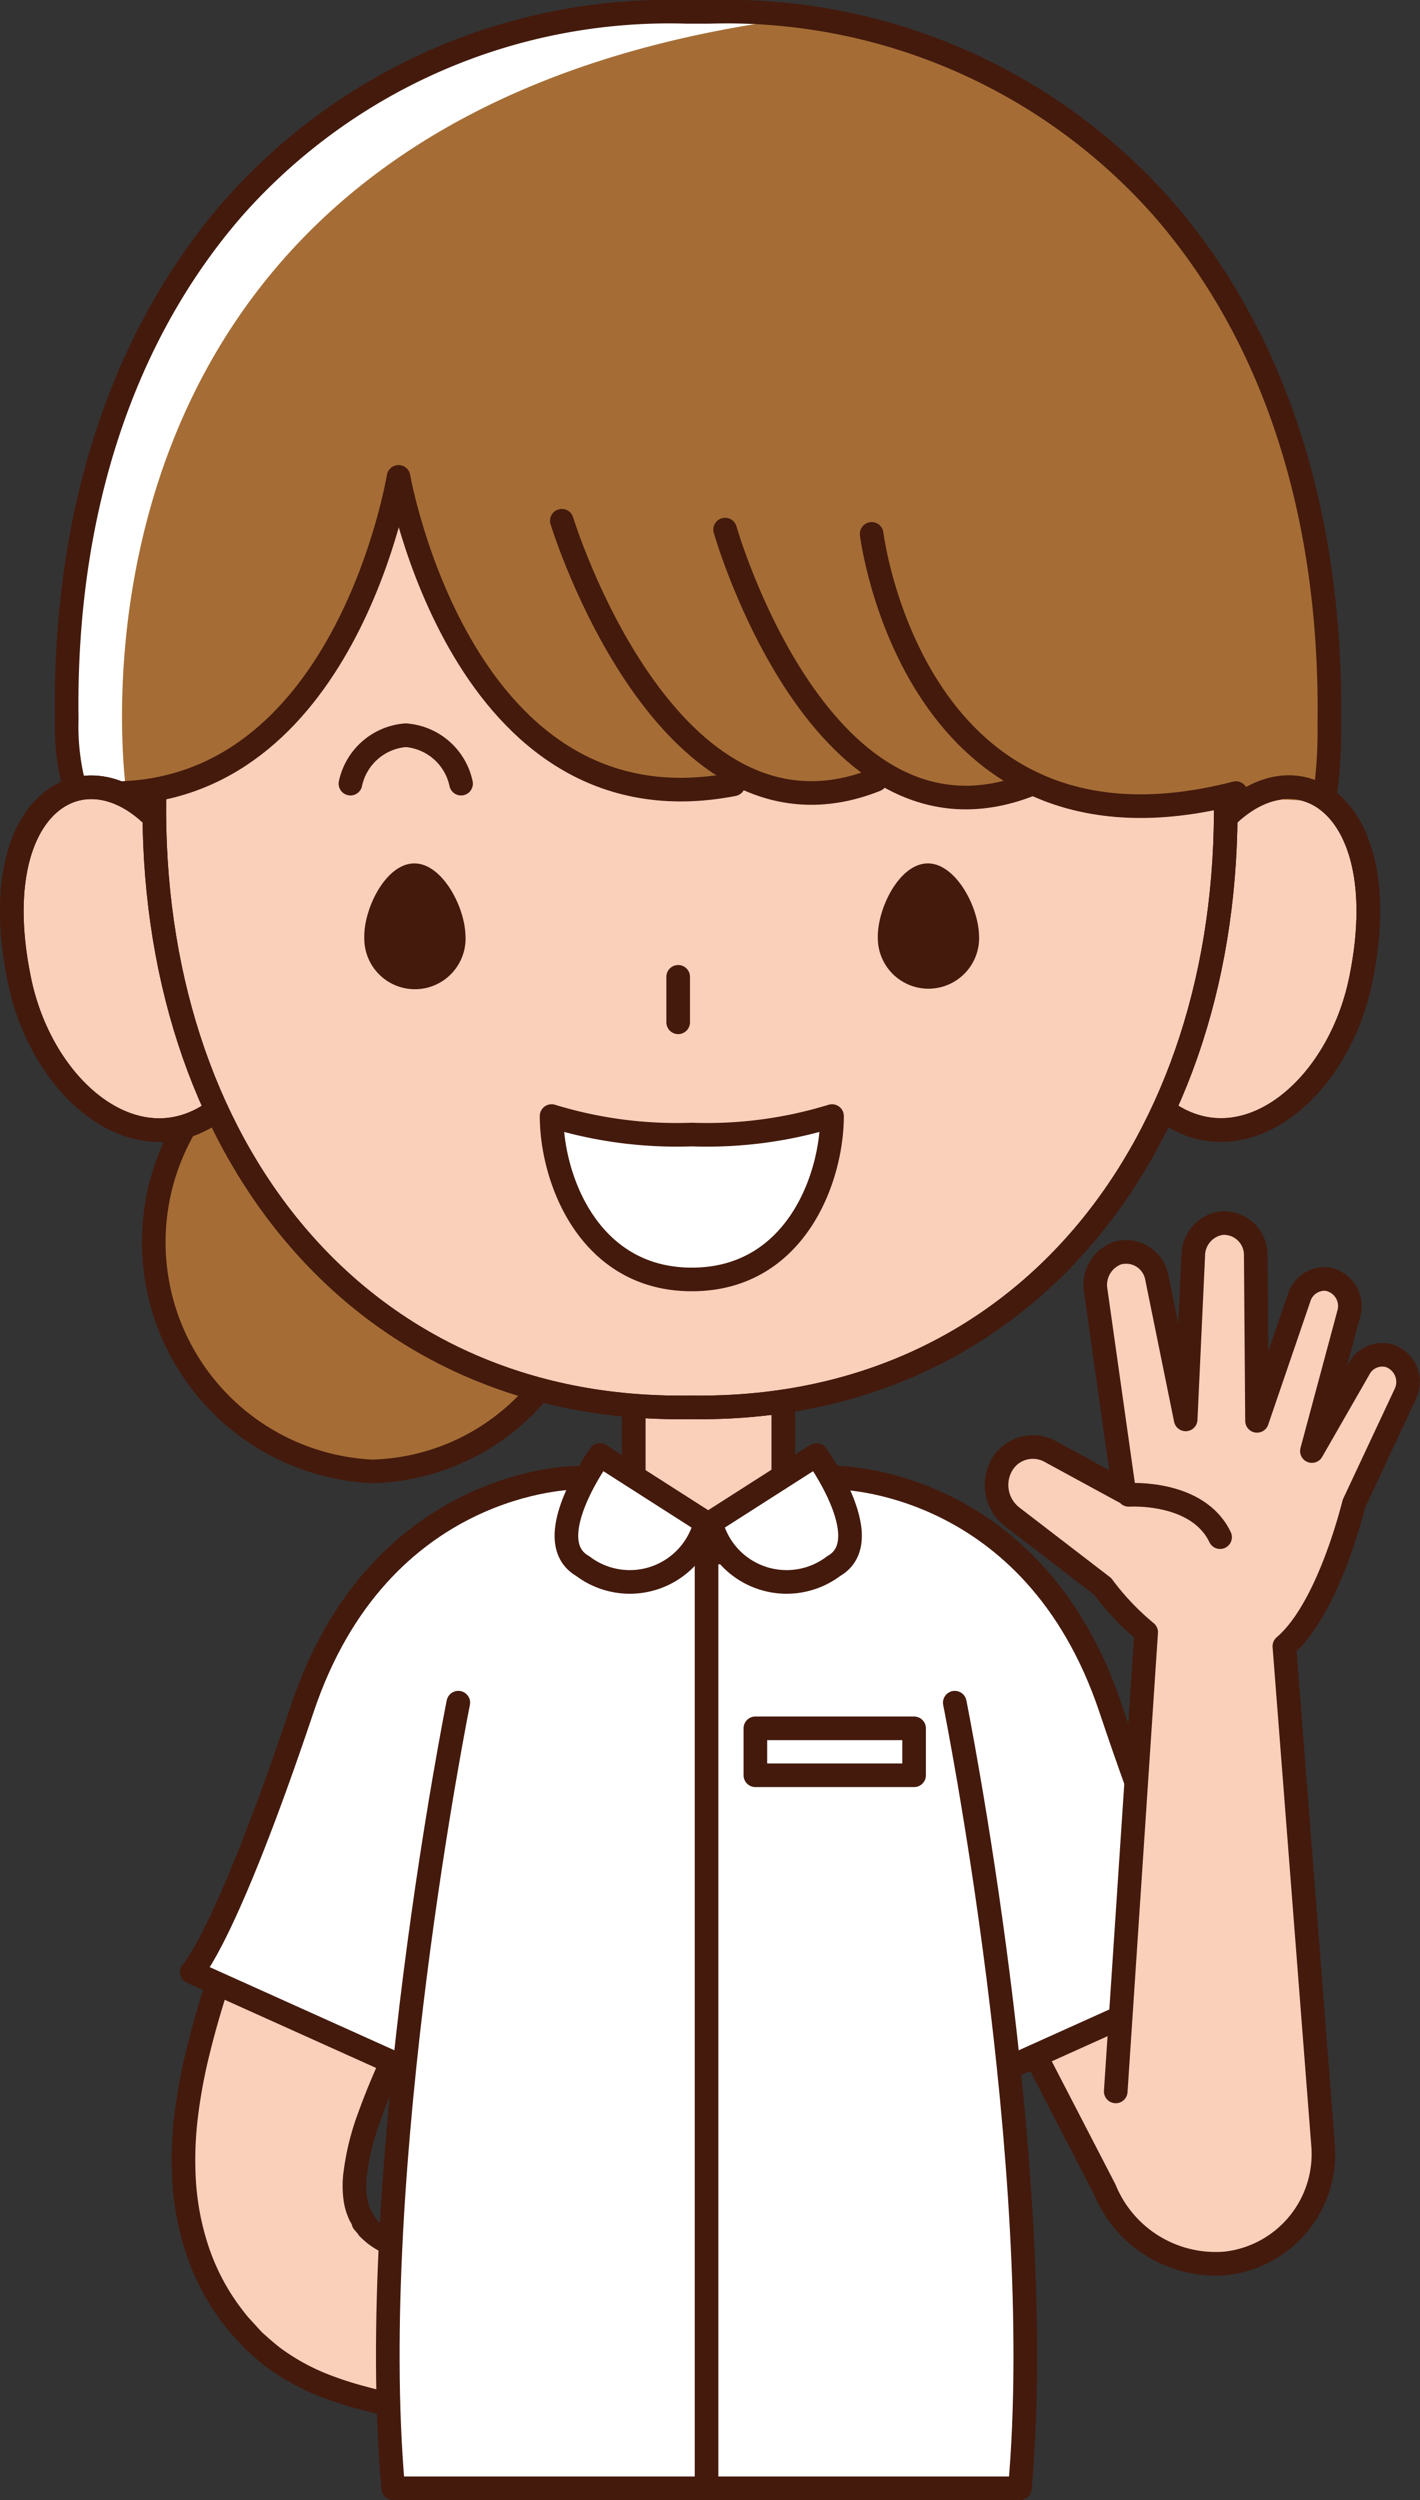 <svg xmlns="http://www.w3.org/2000/svg" xmlns:xlink="http://www.w3.org/1999/xlink" width="35.941" height="63.259" viewBox="0 0 35.941 63.259">
  <rect x="0" y="0" width="35.941" height="63.259" fill="#333333" stroke="none"/>
  <defs>
    <clipPath id="clip-path">
      <rect id="長方形_425" data-name="長方形 425" width="35.941" height="63.259" transform="translate(0 0.001)" fill="none"/>
    </clipPath>
  </defs>
  <g id="img_staff" transform="translate(0 0)">
    <g id="グループ_111" data-name="グループ 111" clip-path="url(#clip-path)">
      <path id="パス_346" data-name="パス 346" d="M26.1,51.825,29.633,50.8l-.5,6.007a18.507,18.507,0,0,1-3.03-4.986" fill="#fbd0bb"/>
      <path id="パス_347" data-name="パス 347" d="M10.881,50.1s-.33.707-.826,1.767c-.232.5-.482,1.068-.686,1.633a6.429,6.429,0,0,0-.386,1.563,2.5,2.5,0,0,0,.008.561,1.427,1.427,0,0,0,.131.437c.02.034.039.069.057.106s.048.069.07.106l0,.007,0,0v0c.047.05-.063-.066-.051-.053l.022.024.042.049.07.08-.008,0s-.005,0,0,0l.016.016a1.621,1.621,0,0,0,.377.283,4.7,4.7,0,0,0,.534.256c.183.077.36.144.515.2l.512.193a1.912,1.912,0,0,1,1.082,2.414,1.787,1.787,0,0,1-2.091,1.2l-.045-.011-.483-.116c-.161-.038-.369-.088-.624-.158a8.742,8.742,0,0,1-.915-.3A5.622,5.622,0,0,1,7,59.709l-.082-.059-.1-.079c-.066-.055-.132-.111-.2-.169l-.112-.1-.049-.043-.024-.022-.086-.09c-.091-.1-.182-.2-.273-.3s-.175-.218-.262-.331a5.783,5.783,0,0,1-.825-1.607,6.844,6.844,0,0,1-.33-1.765,9.225,9.225,0,0,1,.056-1.615,13.638,13.638,0,0,1,.246-1.394c.2-.856.427-1.584.62-2.18.374-1.13.624-1.883.624-1.883l.007-.021a2.507,2.507,0,0,1,3.227-1.64A2.694,2.694,0,0,1,11,49.8a3.135,3.135,0,0,1-.119.3" fill="#fbd0bb"/>
      <path id="パス_348" data-name="パス 348" d="M10.881,50.1s-.33.707-.826,1.767c-.232.5-.482,1.068-.686,1.633a6.429,6.429,0,0,0-.386,1.563,2.5,2.5,0,0,0,.008.561,1.427,1.427,0,0,0,.131.437c.02.034.039.069.057.106s.048.069.07.106l0,.007,0,0v0c.047.05-.063-.066-.051-.053l.022.024.042.049.07.08-.008,0s-.005,0,0,0l.016.016a1.621,1.621,0,0,0,.377.283,4.7,4.7,0,0,0,.534.256c.183.077.36.144.515.2l.512.193a1.912,1.912,0,0,1,1.082,2.414,1.787,1.787,0,0,1-2.091,1.2l-.045-.011-.483-.116c-.161-.038-.369-.088-.624-.158a8.742,8.742,0,0,1-.915-.3A5.622,5.622,0,0,1,7,59.709l-.082-.059-.1-.079c-.066-.055-.132-.111-.2-.169l-.112-.1-.049-.043-.024-.022-.086-.09c-.091-.1-.182-.2-.273-.3s-.175-.218-.262-.331a5.783,5.783,0,0,1-.825-1.607,6.844,6.844,0,0,1-.33-1.765,9.225,9.225,0,0,1,.056-1.615,13.638,13.638,0,0,1,.246-1.394c.2-.856.427-1.584.62-2.18.374-1.13.624-1.883.624-1.883l.007-.021a2.507,2.507,0,0,1,3.227-1.64A2.694,2.694,0,0,1,11,49.8,3.135,3.135,0,0,1,10.881,50.1Z" fill="none" stroke="#441a0d" stroke-linecap="round" stroke-linejoin="round" stroke-width="0.598"/>
      <path id="パス_349" data-name="パス 349" d="M25.641,52.269,30.913,49.9s-.847-.84-2.8-6.674-6.925-5.834-6.925-5.834h-6.6s-4.968,0-6.925,5.834-2.8,6.674-2.8,6.674l5.272,2.372.183-.611a60.268,60.268,0,0,0-.354,11.3H25.814a60.267,60.267,0,0,0-.354-11.294Z" fill="#fff"/>
      <path id="パス_350" data-name="パス 350" d="M14.944,31.43a5.67,5.67,0,0,1-5.53,5.8,5.807,5.807,0,0,1,0-11.6,5.67,5.67,0,0,1,5.53,5.8" fill="#a56d35"/>
      <path id="パス_351" data-name="パス 351" d="M14.944,31.43a5.67,5.67,0,0,1-5.53,5.8,5.807,5.807,0,0,1,0-11.6A5.67,5.67,0,0,1,14.944,31.43Z" fill="none" stroke="#441a0d" stroke-linecap="round" stroke-linejoin="round" stroke-width="0.598"/>
      <path id="パス_352" data-name="パス 352" d="M1.849,19.77a5.941,5.941,0,0,1-.16-1.573c-.076-5.179,1.39-9.7,4.239-12.957A14.727,14.727,0,0,1,17.381.3h.574a14.725,14.725,0,0,1,11.451,4.94c2.849,3.254,4.315,7.779,4.24,13.086a11.565,11.565,0,0,1-.115,1.826Z" fill="#fff"/>
      <rect id="長方形_421" data-name="長方形 421" width="3.785" height="4.927" transform="translate(16.041 34.354)" fill="#fbd0bb"/>
      <rect id="長方形_422" data-name="長方形 422" width="3.785" height="4.927" transform="translate(16.041 34.354)" fill="none" stroke="#441a0d" stroke-linecap="round" stroke-linejoin="round" stroke-width="0.598"/>
      <path id="パス_353" data-name="パス 353" d="M30.132,21.951c1.823-3.6,5.35-2.269,4.313,2.822-.6,2.97-3.251,4.992-5.288,3.066Z" fill="#fbd0bb"/>
      <path id="パス_354" data-name="パス 354" d="M30.132,21.951c1.823-3.6,5.35-2.269,4.313,2.822-.6,2.97-3.251,4.992-5.288,3.066Z" fill="none" stroke="#441a0d" stroke-linecap="round" stroke-linejoin="round" stroke-width="0.598"/>
      <path id="パス_355" data-name="パス 355" d="M4.8,21.951C2.977,18.352-.55,19.682.487,24.773c.6,2.97,3.25,4.992,5.286,3.066Z" fill="#fbd0bb"/>
      <path id="パス_356" data-name="パス 356" d="M4.8,21.951C2.977,18.352-.55,19.682.487,24.773c.6,2.97,3.25,4.992,5.286,3.066Z" fill="none" stroke="#441a0d" stroke-linecap="round" stroke-linejoin="round" stroke-width="0.598"/>
      <path id="パス_357" data-name="パス 357" d="M31.022,20.147c.135,8.827-5.141,15.6-13.556,15.462-8.417.142-13.692-6.634-13.558-15.462C3.774,11.32,9.049,5.786,17.466,5.928c8.415-.142,13.691,5.392,13.556,14.219" fill="#fbd0bb"/>
      <path id="パス_358" data-name="パス 358" d="M31.022,20.147c.135,8.827-5.141,15.6-13.556,15.462-8.417.142-13.692-6.634-13.558-15.462C3.774,11.32,9.049,5.786,17.466,5.928,25.881,5.786,31.157,11.32,31.022,20.147Z" fill="none" stroke="#441a0d" stroke-linecap="round" stroke-linejoin="round" stroke-width="0.598"/>
      <path id="パス_359" data-name="パス 359" d="M31.022,20.147c.135,8.827-5.141,15.6-13.556,15.462-8.417.142-13.692-6.634-13.558-15.462C3.774,11.32,9.049,5.786,17.466,5.928,25.881,5.786,31.157,11.32,31.022,20.147Z" fill="none" stroke="#441a0d" stroke-linecap="round" stroke-linejoin="round" stroke-width="0.598"/>
      <path id="パス_360" data-name="パス 360" d="M3.778,20.561C1.93,18.9-.378,20.528.486,24.773c.566,2.792,2.941,4.747,4.918,3.37" fill="none" stroke="#441a0d" stroke-linecap="round" stroke-linejoin="round" stroke-width="0.598"/>
      <path id="パス_361" data-name="パス 361" d="M3.2,20.066S.657,3.172,19.837.5c0,0,14.518,1.111,13.67,19.784l-2.119-.112a14.291,14.291,0,0,1-2.331.222,6.042,6.042,0,0,1-3.285-.666s-.954,1.111-3.6,0a4.236,4.236,0,0,1-3.709-.222s-5.616,2.334-8.372-6.78c0,0-1.484,7.112-6.888,7.335" fill="#a56d35"/>
      <path id="パス_362" data-name="パス 362" d="M1.849,19.77a5.941,5.941,0,0,1-.16-1.573c-.076-5.179,1.39-9.7,4.239-12.957A14.727,14.727,0,0,1,17.381.3h.574a14.725,14.725,0,0,1,11.451,4.94c2.849,3.254,4.315,7.779,4.24,13.086a11.565,11.565,0,0,1-.115,1.826" fill="none" stroke="#441a0d" stroke-linecap="round" stroke-linejoin="round" stroke-width="0.598"/>
      <path id="パス_363" data-name="パス 363" d="M9.22,23.737a1.282,1.282,0,1,0,2.56-.09c-.028-.751-.621-1.835-1.325-1.8S9.2,23,9.22,23.737" fill="#441a0d"/>
      <path id="パス_364" data-name="パス 364" d="M22.218,23.737a1.282,1.282,0,1,0,2.561-.09c-.027-.751-.622-1.835-1.327-1.8S22.2,23,22.218,23.737" fill="#441a0d"/>
      <path id="パス_365" data-name="パス 365" d="M17.511,32.373c2.617,0,3.548-2.551,3.548-4.134a10.758,10.758,0,0,1-3.548.468,10.788,10.788,0,0,1-3.55-.468c0,1.583.935,4.134,3.55,4.134" fill="#fff"/>
      <path id="パス_366" data-name="パス 366" d="M17.511,32.373c2.617,0,3.548-2.551,3.548-4.134a10.758,10.758,0,0,1-3.548.468,10.788,10.788,0,0,1-3.55-.468C13.961,29.822,14.9,32.373,17.511,32.373Z" fill="none" stroke="#441a0d" stroke-linecap="round" stroke-linejoin="round" stroke-width="0.598"/>
      <path id="パス_367" data-name="パス 367" d="M17.994,38.522l2.671-1.707s1.572,2.161.439,2.809a1.972,1.972,0,0,1-3.11-1.1" fill="#fff"/>
      <path id="パス_368" data-name="パス 368" d="M17.994,38.522l2.671-1.707s1.572,2.161.439,2.809A1.972,1.972,0,0,1,17.994,38.522Z" fill="none" stroke="#441a0d" stroke-linecap="round" stroke-linejoin="round" stroke-width="0.598"/>
      <path id="パス_369" data-name="パス 369" d="M17.856,38.522l-2.67-1.707s-1.572,2.161-.439,2.809a1.971,1.971,0,0,0,3.109-1.1" fill="#fff"/>
      <path id="パス_370" data-name="パス 370" d="M17.856,38.522l-2.67-1.707s-1.572,2.161-.439,2.809A1.971,1.971,0,0,0,17.856,38.522Z" fill="none" stroke="#441a0d" stroke-linecap="round" stroke-linejoin="round" stroke-width="0.598"/>
      <path id="パス_371" data-name="パス 371" d="M21.184,37.39s4.968,0,6.925,5.834,2.8,6.673,2.8,6.673L25.641,52.27" fill="none" stroke="#441a0d" stroke-linecap="round" stroke-linejoin="round" stroke-width="0.598"/>
      <path id="パス_372" data-name="パス 372" d="M14.58,37.39s-4.968,0-6.925,5.834-2.8,6.673-2.8,6.673l5.272,2.373" fill="none" stroke="#441a0d" stroke-linecap="round" stroke-linejoin="round" stroke-width="0.598"/>
      <path id="パス_373" data-name="パス 373" d="M11.6,43.082S9.231,54.858,9.952,62.96H25.814c.722-8.1-1.648-19.878-1.648-19.878" fill="none" stroke="#441a0d" stroke-linecap="round" stroke-linejoin="round" stroke-width="0.598"/>
      <rect id="長方形_423" data-name="長方形 423" width="4.017" height="1.188" transform="translate(19.119 43.731)" fill="#fff"/>
      <rect id="長方形_424" data-name="長方形 424" width="4.017" height="1.188" transform="translate(19.119 43.731)" fill="none" stroke="#441a0d" stroke-linecap="round" stroke-linejoin="round" stroke-width="0.598"/>
      <line id="線_1" data-name="線 1" y2="23.551" transform="translate(17.883 39.193)" fill="#fff"/>
      <line id="線_2" data-name="線 2" y2="23.551" transform="translate(17.883 39.193)" fill="none" stroke="#441a0d" stroke-linecap="round" stroke-linejoin="round" stroke-width="0.598"/>
      <path id="パス_374" data-name="パス 374" d="M3.094,20.066c5.722-.222,6.993-8,6.993-8s1.59,9.115,8.478,7.78" fill="none" stroke="#441a0d" stroke-linecap="round" stroke-linejoin="round" stroke-width="0.598"/>
      <path id="パス_375" data-name="パス 375" d="M14.22,13.176s2.649,8.669,7.948,6.557" fill="none" stroke="#441a0d" stroke-linecap="round" stroke-linejoin="round" stroke-width="0.598"/>
      <path id="パス_376" data-name="パス 376" d="M18.353,13.4s2.437,8.556,7.736,6.445" fill="none" stroke="#441a0d" stroke-linecap="round" stroke-linejoin="round" stroke-width="0.598"/>
      <path id="パス_377" data-name="パス 377" d="M22.062,13.509s1.06,8.668,9.22,6.558" fill="none" stroke="#441a0d" stroke-linecap="round" stroke-linejoin="round" stroke-width="0.598"/>
      <path id="パス_378" data-name="パス 378" d="M31.106,20.6c1.855-1.735,4.211-.113,3.34,4.169-.56,2.765-2.895,4.71-4.859,3.408" fill="none" stroke="#441a0d" stroke-linecap="round" stroke-linejoin="round" stroke-width="0.598"/>
      <line id="線_3" data-name="線 3" y2="1.151" transform="translate(17.165 24.716)" fill="none" stroke="#441a0d" stroke-linecap="round" stroke-linejoin="round" stroke-width="0.598"/>
      <path id="パス_379" data-name="パス 379" d="M8.87,19.828a1.552,1.552,0,0,1,1.4-1.225,1.551,1.551,0,0,1,1.4,1.225" fill="none" stroke="#441a0d" stroke-linecap="round" stroke-linejoin="round" stroke-width="0.598"/>
      <path id="パス_380" data-name="パス 380" d="M28.569,37.824s1.745-.119,2.312,1.07" fill="#fbd0bb"/>
      <path id="パス_381" data-name="パス 381" d="M35.183,34.31a.661.661,0,0,0-.776.325l-1.195,2.082.934-3.477a.692.692,0,0,0-.56-.875.674.674,0,0,0-.7.477l-1.064,3.111-.032-4.184a.807.807,0,0,0-.867-.819.834.834,0,0,0-.715.816l-.193,4.149-.728-3.584a.793.793,0,0,0-1-.621.854.854,0,0,0-.548.946l.719,5.091L26.57,36.722a.907.907,0,0,0-1.258.435,1.018,1.018,0,0,0,.309,1.227l2.288,1.758,0,0a6.538,6.538,0,0,0,1.1,1.158l-.86,12.975a3.131,3.131,0,0,0,0,.422,2.72,2.72,0,0,0,2.885,2.571,2.77,2.77,0,0,0,2.451-3.026l-.977-12.589c1.009-.858,1.615-3.036,1.759-3.606l1.305-2.773a.7.7,0,0,0-.392-.966" fill="#fbd0bb"/>
      <path id="パス_382" data-name="パス 382" d="M28.24,52.918,29.01,41.3a6.583,6.583,0,0,1-1.1-1.159h0l-2.288-1.758a1.019,1.019,0,0,1-.309-1.228.906.906,0,0,1,1.258-.434l1.882,1.024-.72-5.09a.856.856,0,0,1,.548-.947.792.792,0,0,1,1,.621l.729,3.585.192-4.15a.835.835,0,0,1,.715-.816.808.808,0,0,1,.867.82l.032,4.183,1.064-3.11a.676.676,0,0,1,.7-.478.691.691,0,0,1,.559.875l-.934,3.477,1.195-2.082a.661.661,0,0,1,.776-.325.7.7,0,0,1,.392.966l-1.3,2.773c-.145.57-.751,2.749-1.76,3.607l.977,12.588a2.785,2.785,0,0,1-2.451,3.026,3.032,3.032,0,0,1-3.072-1.87l-1.728-3.339" fill="none" stroke="#441a0d" stroke-linecap="round" stroke-linejoin="round" stroke-width="0.598"/>
      <path id="パス_383" data-name="パス 383" d="M28.569,37.824s1.745-.119,2.312,1.07" fill="none" stroke="#441a0d" stroke-linecap="round" stroke-linejoin="round" stroke-width="0.598"/>
    </g>
  </g>
</svg>
